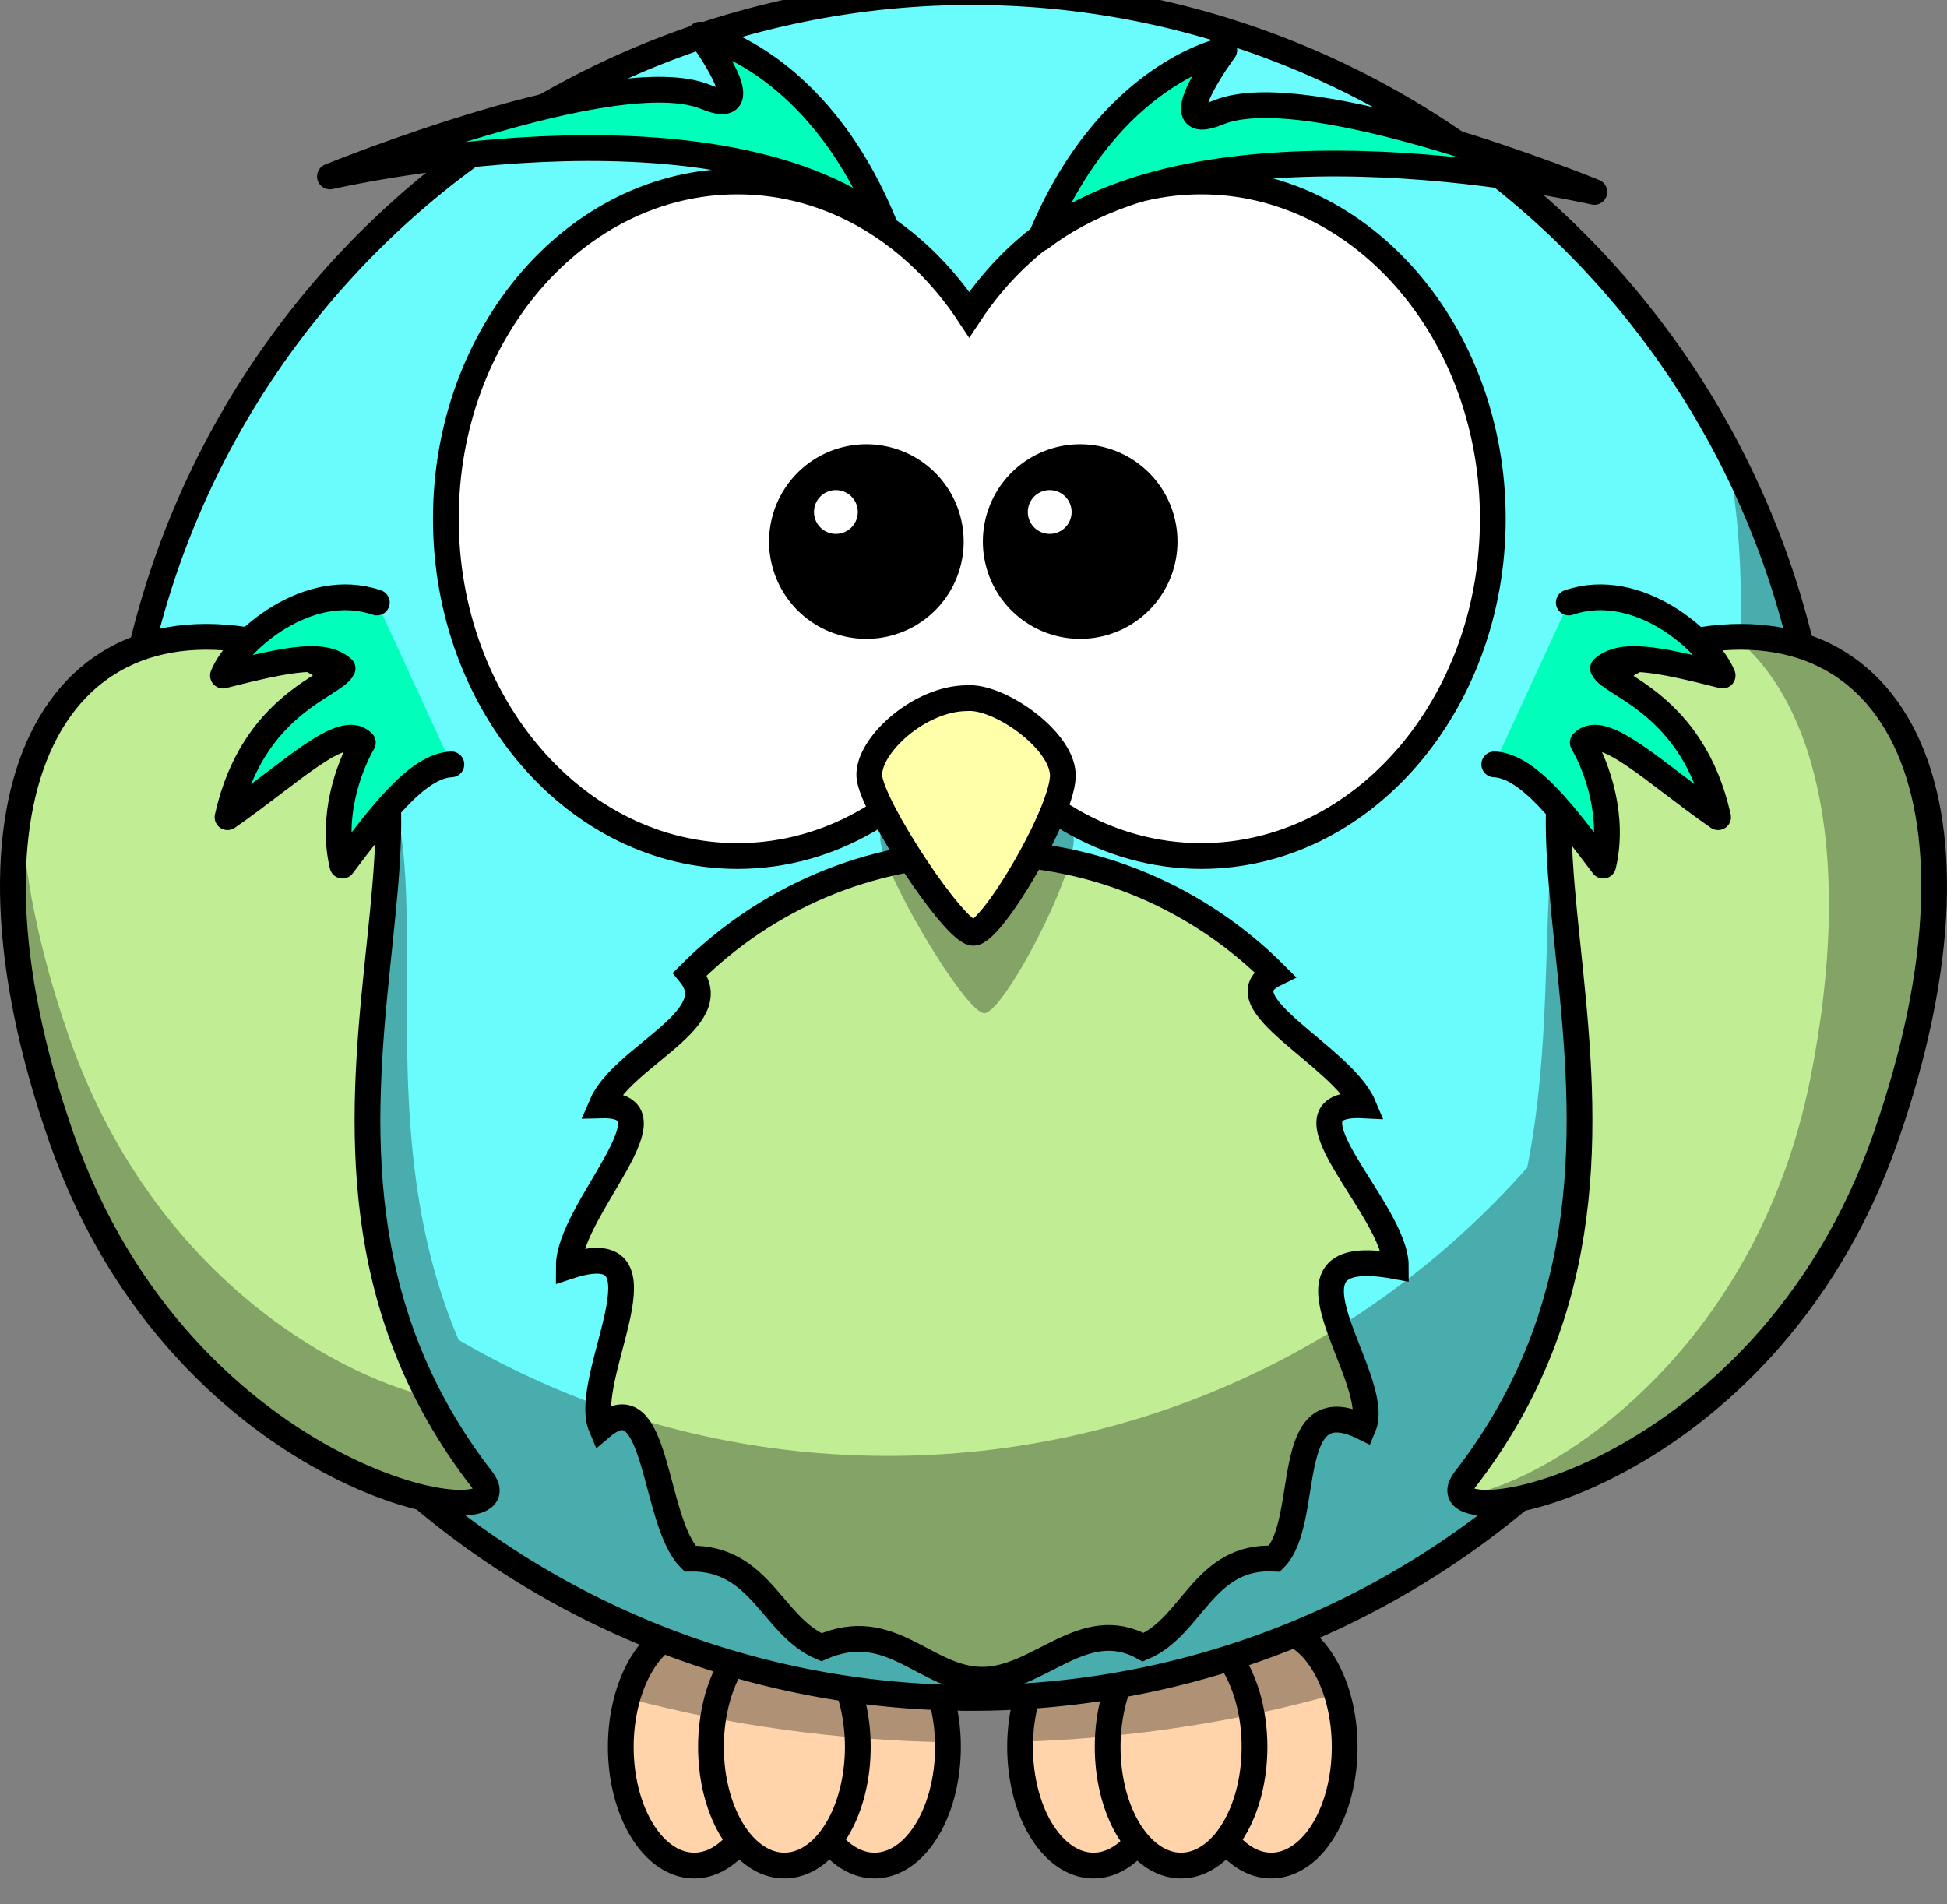 <?xml version="1.0"?><svg width="750.138" height="733.783" xmlns="http://www.w3.org/2000/svg">

 <rect width="100%" height="100%" fill="#808080" stroke="none"/>

 <g>
  <title>Layer 1</title>
  <g id="layer1">
   <path fill="#ffd4aa" fill-rule="nonzero" stroke="#000000" stroke-width="9.925" stroke-linecap="round" stroke-linejoin="round" stroke-miterlimit="4" d="m365.228,673.119a28.285,45.701 0 0 1 -56.571,0a28.285,45.701 0 1 1 56.571,0z" id="path3226"/>
   <path fill="#ffd4aa" fill-rule="nonzero" stroke="#000000" stroke-width="9.925" stroke-linecap="round" stroke-linejoin="round" stroke-miterlimit="4" d="m295.748,673.119a28.285,45.701 0 0 1 -56.571,0a28.285,45.701 0 1 1 56.571,0z" id="path3228"/>
   <path fill="#ffd4aa" fill-rule="nonzero" stroke="#000000" stroke-width="9.925" stroke-linecap="round" stroke-linejoin="round" stroke-miterlimit="4" d="m330.492,673.119a28.285,45.701 0 0 1 -56.571,0a28.285,45.701 0 1 1 56.571,0z" id="path3230"/>
   <path fill="#ffd4aa" fill-rule="nonzero" stroke="#000000" stroke-width="9.925" stroke-linecap="round" stroke-linejoin="round" stroke-miterlimit="4" d="m518.068,673.119a28.285,45.701 0 0 1 -56.571,0a28.285,45.701 0 1 1 56.571,0z" id="path3224"/>
   <path fill="#ffd4aa" fill-rule="nonzero" stroke="#000000" stroke-width="9.925" stroke-linecap="round" stroke-linejoin="round" stroke-miterlimit="4" d="m449.588,673.119a28.285,45.701 0 0 1 -56.571,0a28.285,45.701 0 1 1 56.571,0z" id="path3220"/>
   <path fill="#ffd4aa" fill-rule="nonzero" stroke="#000000" stroke-width="9.925" stroke-linecap="round" stroke-linejoin="round" stroke-miterlimit="4" d="m483.332,673.119a28.285,45.701 0 0 1 -56.571,0a28.285,45.701 0 1 1 56.571,0z" id="path3222"/>
   <path fill="#000000" fill-opacity="0.314" fill-rule="nonzero" d="m268.462,627.412c-11.525,0 -21.398,11.176 -25.804,27.169c37.656,10.072 79.029,15.947 122.508,16.748c-0.592,-24.385 -12.987,-43.917 -28.223,-43.917c-6.552,0 -12.571,3.627 -17.368,9.677c-4.797,-6.049 -10.816,-9.677 -17.368,-9.677c-6.324,0 -12.16,3.384 -16.872,9.056c-4.712,-5.672 -10.548,-9.056 -16.872,-9.056zm152.84,0c-15.197,0 -27.572,19.433 -28.223,43.731c43.432,-1.398 84.59,-7.907 121.949,-18.547c-4.659,-14.918 -14.206,-25.184 -25.246,-25.184c-6.552,0 -12.571,3.627 -17.368,9.677c-4.797,-6.049 -10.816,-9.677 -17.368,-9.677c-6.324,0 -12.16,3.384 -16.872,9.056c-4.712,-5.672 -10.548,-9.056 -16.872,-9.056z" id="path3250"/>
   <path fill="#6afcfc" fill-rule="nonzero" stroke="#000000" stroke-width="9.925" stroke-linecap="round" stroke-linejoin="round" stroke-miterlimit="4" d="m702.974,325.596a328.634,328.634 0 0 1 -657.268,0a328.634,328.634 0 1 1 657.268,0z" id="path2385"/>
   <path fill="#c1ed95" fill-rule="nonzero" stroke="#000000" stroke-width="9.925" stroke-miterlimit="4" d="m537.782,487.913c-52.601,-9.773 -4.461,42.936 -12.526,61.995c-31.885,-15.678 -19.736,36.225 -34.154,50.643c-27.32,-1.461 -31.585,26.088 -50.643,34.154c-23.028,-12.776 -40.009,12.526 -61.995,12.526c-21.986,0 -34.997,-24.31 -61.995,-12.526c-19.059,-8.066 -23.323,-34.623 -50.643,-34.154c-14.418,-14.418 -12.194,-69.299 -34.154,-50.643c-8.066,-19.059 29.157,-75.738 -12.526,-61.995c0,-21.986 44.16,-62.786 12.526,-61.995c8.066,-19.058 48.517,-33.248 34.154,-50.643c28.837,-28.837 68.666,-46.68 112.638,-46.68c43.972,0 83.802,17.844 112.638,46.68c-21.31,10.448 26.089,31.585 34.154,50.643c-35.603,-1.783 12.526,40.009 12.526,61.995z" id="path3167"/>
   <path fill="#000000" fill-opacity="0.314" fill-rule="evenodd" d="m664.697,169.637c3.931,20.311 6.017,41.258 6.017,62.712c0,7.404 -0.262,14.738 -0.744,22.02c-7.29,-0.363 -15.042,0.038 -23.323,1.241c-69.9,14.884 -40.043,102.55 -58.245,194.275c-60.228,68.14 -148.293,111.094 -246.318,111.094c-60.289,0 -116.777,-16.291 -165.37,-44.661c-47.002,-110.05 16.031,-229.587 -66.805,-250.226c-91.526,-16.525 -126.977,68.393 -67.798,195.64c32.674,70.255 86.787,104.764 126.602,118.166c56.299,45.257 127.814,72.326 205.627,72.326c91.207,0 173.795,-37.197 233.354,-97.262c34.644,-17.304 73.168,-48.819 99.929,-101.542c50.045,-98.594 40.462,-172.845 -10.855,-193.407c-6.292,-32.029 -17.201,-62.41 -32.069,-90.377z" id="path3211"/>
   <path fill="#c1ed95" fill-rule="evenodd" stroke="#000000" stroke-width="9.925" stroke-miterlimit="4" d="m110.633,250.116c95.498,34.339 -28.113,186.867 75.069,319.955c19.072,24.6 -114.864,4.15 -162.214,-132.167c-46.047,-132.565 -2.248,-213.458 87.146,-187.788z" id="path3169"/>
   <path fill="#c1ed95" fill-rule="evenodd" stroke="#000000" stroke-width="9.925" stroke-miterlimit="4" d="m639.505,250.116c-95.498,34.339 28.113,186.867 -75.068,319.955c-19.072,24.6 114.864,4.15 162.214,-132.167c46.047,-132.565 2.248,-213.458 -87.146,-187.788z" id="path3800"/>
   <path fill="#00ffbb" fill-rule="evenodd" stroke="#000000" stroke-width="9.925" stroke-linecap="round" stroke-linejoin="round" stroke-miterlimit="4" d="m604.42,232.157c26.576,-9.149 54.032,15.053 59.28,28.146c-26.821,-6.853 -39.142,-8.785 -46.087,-2.741c2.991,6.692 34.554,13.382 44.338,57.307c-24.67,-17.103 -44.271,-36.871 -52.149,-28.748c5.72,9.992 12.306,28.776 7.867,47.402c-14.175,-18.707 -28.66,-38.465 -41.965,-39" id="path2413"/>
   <path fill="#ffffff" fill-rule="nonzero" stroke="#000000" stroke-width="9.925" stroke-linecap="round" stroke-miterlimit="4" d="m284.13,69.921c-61.998,0 -112.354,58.221 -112.354,129.957c0,71.736 50.356,129.957 112.354,129.957c36.435,0 68.767,-20.129 89.292,-51.27c20.524,31.163 52.926,51.27 89.376,51.27c61.998,0 112.354,-58.221 112.354,-129.957c0,-71.736 -50.356,-129.957 -112.354,-129.957c-36.446,0 -68.852,20.113 -89.376,51.27c-20.525,-31.134 -52.862,-51.27 -89.292,-51.27z" id="path2387"/>
   <path fill="#000000" fill-opacity="0.314" fill-rule="evenodd" d="m376.825,290.068c-18.436,0 -38.475,20.499 -37.674,33.446c0.802,12.947 32.864,66.891 40.078,66.891c7.214,0 35.269,-52.866 34.467,-67.97c-0.802,-15.104 -24.849,-33.446 -36.872,-32.367z" id="path3407"/>
   <path fill="#ffffaa" fill-rule="evenodd" stroke="#000000" stroke-width="9.925" stroke-linecap="round" stroke-linejoin="round" stroke-miterlimit="4" d="m372.615,269.011c-18.436,0 -38.475,18.472 -37.674,30.139c0.802,11.667 32.864,60.278 40.078,60.278c7.214,0 35.269,-47.639 34.467,-61.25c-0.802,-13.611 -24.849,-30.139 -36.872,-29.167z" id="path2391"/>
   <path fill="#000000" fill-rule="nonzero" stroke="#000000" stroke-width="9.925" stroke-linecap="round" stroke-miterlimit="4" d="m366.324,208.67a32.527,32.527 0 1 1 -65.055,0a32.527,32.527 0 1 1 65.055,0z" id="path2411"/>
   <path fill="#00ffbb" fill-rule="evenodd" stroke="#000000" stroke-width="9.925" stroke-linecap="round" stroke-linejoin="round" stroke-miterlimit="4" d="m145.185,232.157c-26.576,-9.149 -54.032,15.053 -59.28,28.146c26.821,-6.853 39.142,-8.785 46.087,-2.741c-2.991,6.692 -34.554,13.382 -44.338,57.307c24.67,-17.103 44.271,-36.871 52.149,-28.748c-5.72,9.992 -12.306,28.776 -7.867,47.402c14.175,-18.707 28.66,-38.465 41.965,-39" id="path3193"/>
   <path fill="#00ffbb" fill-rule="evenodd" stroke="#000000" stroke-width="9.925" stroke-linecap="round" stroke-linejoin="round" stroke-miterlimit="4" d="m400.898,91.793c26.352,-63.835 70.794,-72.476 70.794,-72.476c0,0 -24.719,33.298 -2.33,24.035c34.668,-14.343 144.894,30.604 144.894,30.604c0,0 -146.04,-33.994 -213.357,17.837z" id="path3283"/>
   <path fill="#00ffbb" fill-rule="evenodd" stroke="#000000" stroke-width="9.925" stroke-linecap="round" stroke-linejoin="round" stroke-miterlimit="4" d="m340.475,85.838c-26.352,-63.835 -70.794,-72.476 -70.794,-72.476c0,0 24.719,33.298 2.33,24.035c-34.667,-14.343 -144.894,30.604 -144.894,30.604c0,0 146.04,-33.994 213.357,17.837z" id="path3285"/>
   <path fill="#000000" fill-rule="nonzero" stroke="#000000" stroke-width="9.925" stroke-linecap="round" stroke-miterlimit="4" d="m448.699,208.67a32.527,32.527 0 1 1 -65.055,0a32.527,32.527 0 1 1 65.055,0z" id="path3301"/>
   <path fill="#ffffff" fill-rule="nonzero" d="m330.492,197.279a8.436,8.436 0 0 1 -16.872,0a8.436,8.436 0 1 1 16.872,0z" id="path3341"/>
   <path fill="#ffffff" fill-rule="nonzero" d="m412.866,197.279a8.436,8.436 0 0 1 -16.872,0a8.436,8.436 0 1 1 16.872,0z" id="path3343"/>
   <path fill="#000000" fill-opacity="0.314" fill-rule="evenodd" d="m670.784,245.374c-0.819,-0.001 -1.651,0.04 -2.481,0.062c32.18,25.932 45.799,85.942 29.34,169.401c-21.88,110.948 -106.346,158.811 -134.417,161.338c9.115,12.955 121.023,-16.129 163.446,-138.263c40.292,-115.994 11.753,-192.439 -55.888,-192.538l0,0z" id="path3200"/>
   <path fill="#000000" fill-opacity="0.314" fill-rule="evenodd" d="m8.064,309.264c-6.852,32.763 -2.577,76.763 15.445,128.649c47.35,136.317 181.278,156.784 162.206,132.184c-8.156,-10.52 -14.927,-21.188 -20.47,-31.883c-37.617,-9.014 -107.281,-48.385 -138.759,-139.007c-11.671,-33.598 -17.574,-63.876 -18.423,-89.942zm141.489,12.592c-1.752,16.944 -3.684,34.958 -4.528,53.841c1.972,-19.434 4.127,-37.597 4.528,-53.841z" id="path3205"/>
  </g>
 </g>
</svg>